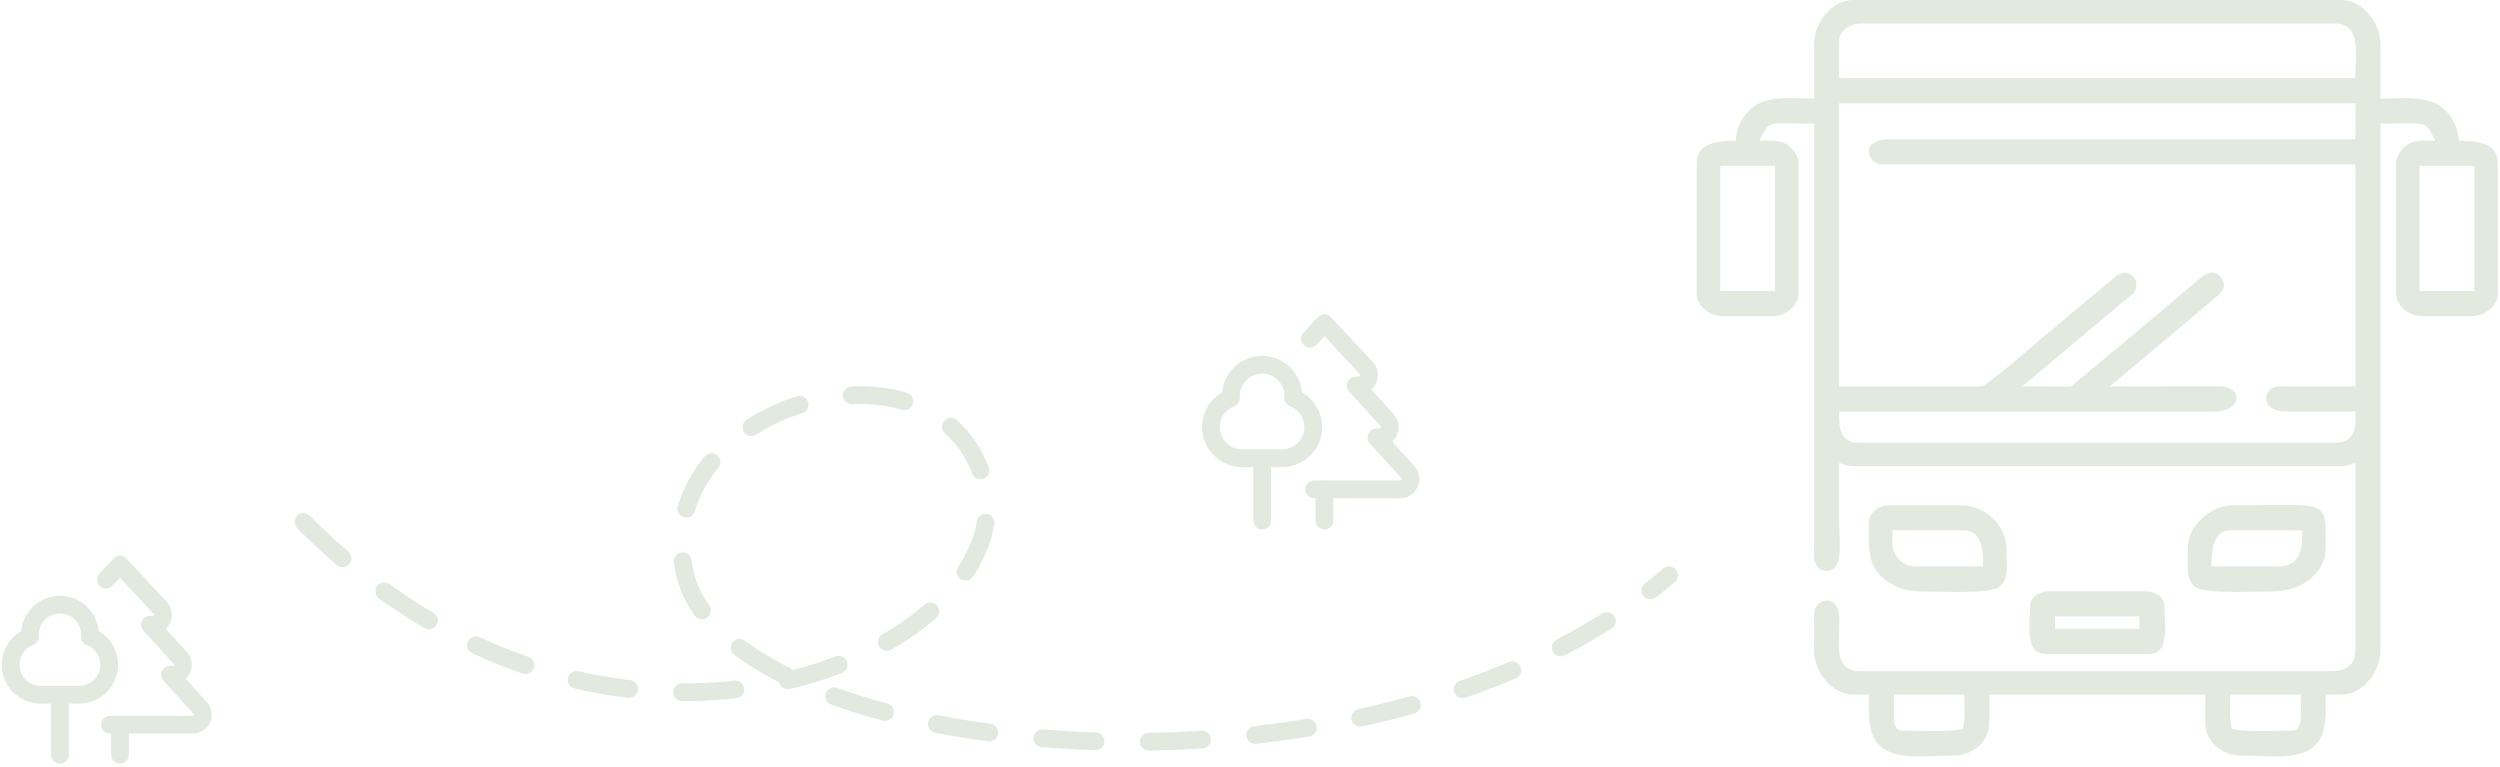 <?xml version="1.0" encoding="UTF-8"?> <svg xmlns="http://www.w3.org/2000/svg" width="704" height="216" viewBox="0 0 704 216" fill="none"> <path fill-rule="evenodd" clip-rule="evenodd" d="M645.663 205.733C641.062 205.733 632.544 206.239 628.482 205.293C627.703 201.952 628.042 199.59 628.042 195.6H647.866C647.866 199.152 648.742 205.733 645.663 205.733ZM533.325 202.649V195.6H553.149C553.149 199.59 553.488 201.952 552.709 205.293C548.647 206.239 540.129 205.733 535.528 205.733C534.103 205.733 533.325 204.134 533.325 202.649ZM681.348 46.698H696.766V81.942H681.348V46.698ZM484.425 46.698H499.843V81.942H484.425V46.698V46.698ZM526.276 42.733C526.276 44.467 527.714 46.257 529.801 46.257H663.285V108.814H641.698C637.321 108.814 635.778 115.863 643.901 115.863H663.285C663.285 118.917 664.033 124.674 657.558 124.674H523.192C517.307 124.674 517.906 118.326 517.906 115.863H623.636C631.559 115.863 631.664 108.786 624.983 108.789L594.12 108.814L622.855 84.684C624.086 83.621 626.279 82.167 626.279 80.178C626.279 79.822 624.778 73.883 619.359 78.544L610.751 85.795C608.872 87.584 606.972 88.9 605.02 90.638C603.966 91.577 603.227 92.111 602.147 93.052L584.59 107.654C582.818 109.137 583.594 108.865 580.485 108.836C576.807 108.803 573.129 108.814 569.449 108.814L598.198 84.698C599.71 83.358 601.609 82.754 601.609 80.178C601.609 77.165 598.487 75.985 596.266 77.455L579.912 91.082C578.178 92.734 576.439 93.929 574.638 95.499C572.733 97.16 559.235 108.814 557.995 108.814H517.906V29.076H663.285V39.208H532.003C529.184 39.208 526.276 40.045 526.276 42.733V42.733ZM517.906 11.454C517.906 8.548 521.061 6.609 524.073 6.609H657.118C664.9 6.609 663.285 13.825 663.285 22.027H517.906V11.454V11.454ZM510.857 12.335V27.754C505.171 27.754 500.076 27.078 495.733 28.93C492.35 30.372 488.83 34.675 488.83 39.649C484.465 39.649 477.816 39.892 477.816 45.816V82.822C477.816 86.067 481.421 88.99 484.865 88.99H499.403C502.848 88.99 506.452 86.067 506.452 82.822V45.816C506.452 43.753 504.583 41.599 503.199 40.7C501.12 39.347 498.621 39.649 495.439 39.649C498.355 33.569 497.626 34.803 510.857 34.803V156.833C510.857 158.969 512.315 160.798 514.382 160.798C519.31 160.798 517.906 152.473 517.906 147.582C517.906 141.855 517.906 136.128 517.906 130.4C519.482 130.768 519.976 131.281 521.87 131.281H659.321C661.215 131.281 661.709 130.768 663.285 130.4V178.86C663.286 181.322 663.586 184.468 662.655 186.161C661.728 187.847 659.578 188.993 657.118 188.993H524.073C515.637 188.993 518.242 180.711 517.928 173.552C517.652 167.27 510.857 168.194 510.857 173.133V183.266C510.857 189.366 516.012 195.6 521.87 195.6H526.276C526.276 200.164 525.906 205.562 528.398 208.898C532.48 214.364 541.041 212.782 550.065 212.782C555.552 212.782 560.198 208.783 560.198 203.531V195.6H620.993V203.531C620.993 208.783 625.639 212.782 631.126 212.782C640.516 212.782 648.668 214.386 652.791 208.896C655.285 205.578 654.915 200.153 654.915 195.6H659.321C665.179 195.6 670.334 189.366 670.334 183.266V34.803C683.565 34.803 682.836 33.569 685.752 39.649C682.696 39.649 680.237 39.399 678.264 40.53C676.845 41.343 674.739 43.605 674.739 45.816V82.822C674.739 86.067 678.343 88.99 681.788 88.99H696.326C699.77 88.99 703.375 86.067 703.375 82.822V45.816C703.375 39.892 696.726 39.649 692.361 39.649C692.361 34.736 688.905 30.51 685.766 29.063C681.409 27.054 676.062 27.754 670.334 27.754V12.335C670.334 6.235 665.179 0 659.321 0H521.87C516.012 0 510.857 6.235 510.857 12.335V12.335Z" fill="#E2E9DE"></path> <path fill-rule="evenodd" clip-rule="evenodd" d="M641.696 159.475H622.752C622.752 156.368 622.67 149.342 628.039 149.342H648.304C648.304 153.329 648.442 159.475 641.696 159.475V159.475ZM616.145 153.748C616.145 158.249 615.319 163.157 618.242 165.307C621.021 167.354 635.532 166.524 640.374 166.524C648.364 166.524 654.912 160.945 654.912 154.629C654.912 140.166 656.504 142.295 628.92 142.295C622.141 142.295 616.145 148.455 616.145 153.748V153.748Z" fill="#E2E9DE"></path> <path fill-rule="evenodd" clip-rule="evenodd" d="M532.886 152.428V149.344H553.151C558.52 149.344 558.437 156.37 558.437 159.477H539.494C535.372 159.477 532.886 156.437 532.886 152.428ZM526.278 147.143C526.278 152.85 525.398 159.206 530.855 163.271C533.495 165.237 536.424 166.526 540.816 166.526C545.658 166.526 560.169 167.356 562.948 165.31C565.798 163.212 565.045 158.764 565.045 154.631C565.045 147.956 558.969 142.297 552.27 142.297H532.005C529.085 142.297 526.278 144.35 526.278 147.143V147.143Z" fill="#E2E9DE"></path> <path fill-rule="evenodd" clip-rule="evenodd" d="M578.703 173.571H602.492V177.096H578.703V173.571ZM571.654 170.928C571.654 176.886 570.305 184.145 576.059 184.145H605.136C610.89 184.145 609.54 176.886 609.54 170.928C609.54 168.172 607.098 166.522 604.254 166.522H576.941C574.097 166.522 571.654 168.172 571.654 170.928V170.928Z" fill="#E2E9DE"></path> <path d="M85.5 147.002C176 238.513 296.591 179.445 275.5 131C258.308 91.51 181.707 116.138 193 162.002C205.814 214.045 385.591 234.237 470 162.002" stroke="#E2E9DE" stroke-width="5" stroke-linecap="round" stroke-dasharray="15 15"></path> <path d="M355.411 129.037V146.593M372.967 137.815V146.593M364.189 111.481V112.067C366.108 112.805 367.707 114.193 368.707 115.989C369.708 117.785 370.046 119.875 369.663 121.895C369.28 123.915 368.2 125.736 366.611 127.042C365.023 128.347 363.027 129.053 360.971 129.037H349.56C347.528 128.987 345.577 128.233 344.04 126.905C342.502 125.576 341.473 123.756 341.128 121.753C340.782 119.751 341.143 117.691 342.147 115.924C343.151 114.158 344.737 112.794 346.634 112.067V111.481C346.634 109.153 347.558 106.921 349.205 105.275C350.851 103.628 353.083 102.704 355.411 102.704C357.739 102.704 359.972 103.628 361.618 105.275C363.264 106.921 364.189 109.153 364.189 111.481Z" stroke="#E2E9DE" stroke-width="5" stroke-linecap="round" stroke-linejoin="round"></path> <path d="M370.041 137.815H394.327C394.9 137.807 395.457 137.631 395.931 137.309C396.404 136.987 396.773 136.533 396.991 136.004C397.209 135.474 397.267 134.892 397.158 134.33C397.048 133.768 396.776 133.25 396.375 132.841L387.597 123.185H388.475C389.048 123.177 389.605 123.001 390.079 122.679C390.553 122.357 390.921 121.903 391.139 121.374C391.357 120.844 391.415 120.262 391.306 119.7C391.196 119.138 390.924 118.62 390.523 118.211L381.745 108.556H382.33C382.928 108.61 383.528 108.478 384.048 108.18C384.569 107.882 384.985 107.43 385.241 106.887C385.496 106.344 385.579 105.736 385.477 105.145C385.375 104.553 385.094 104.008 384.671 103.582L372.967 91L368.871 95.389" stroke="#E2E9DE" stroke-width="5" stroke-linecap="round" stroke-linejoin="round"></path> <path d="M16.879 195.631V212.538M33.785 204.084V212.538M25.332 178.724V179.288C27.18 179.999 28.72 181.335 29.683 183.065C30.646 184.795 30.972 186.808 30.603 188.753C30.234 190.698 29.194 192.452 27.665 193.709C26.135 194.966 24.212 195.646 22.233 195.631H11.243C9.287 195.582 7.408 194.857 5.927 193.577C4.447 192.298 3.455 190.545 3.123 188.617C2.79 186.688 3.137 184.704 4.104 183.003C5.071 181.302 6.598 179.989 8.425 179.288V178.724C8.425 176.482 9.316 174.332 10.901 172.747C12.487 171.162 14.637 170.271 16.879 170.271C19.121 170.271 21.271 171.162 22.856 172.747C24.441 174.332 25.332 176.482 25.332 178.724Z" stroke="#E2E9DE" stroke-width="5" stroke-linecap="round" stroke-linejoin="round"></path> <path d="M30.969 204.085H54.356C54.908 204.077 55.445 203.907 55.901 203.597C56.357 203.287 56.712 202.85 56.922 202.34C57.133 201.83 57.188 201.269 57.083 200.728C56.977 200.187 56.715 199.688 56.329 199.294L47.876 189.996H48.721C49.273 189.988 49.81 189.818 50.266 189.508C50.722 189.198 51.077 188.761 51.287 188.251C51.497 187.741 51.553 187.181 51.447 186.639C51.342 186.098 51.08 185.599 50.693 185.205L42.24 175.907H42.804C43.379 175.959 43.957 175.832 44.458 175.545C44.959 175.258 45.36 174.823 45.606 174.3C45.852 173.777 45.932 173.191 45.834 172.622C45.736 172.052 45.465 171.527 45.058 171.116L33.787 159L29.842 163.227" stroke="#E2E9DE" stroke-width="5" stroke-linecap="round" stroke-linejoin="round"></path> </svg> 